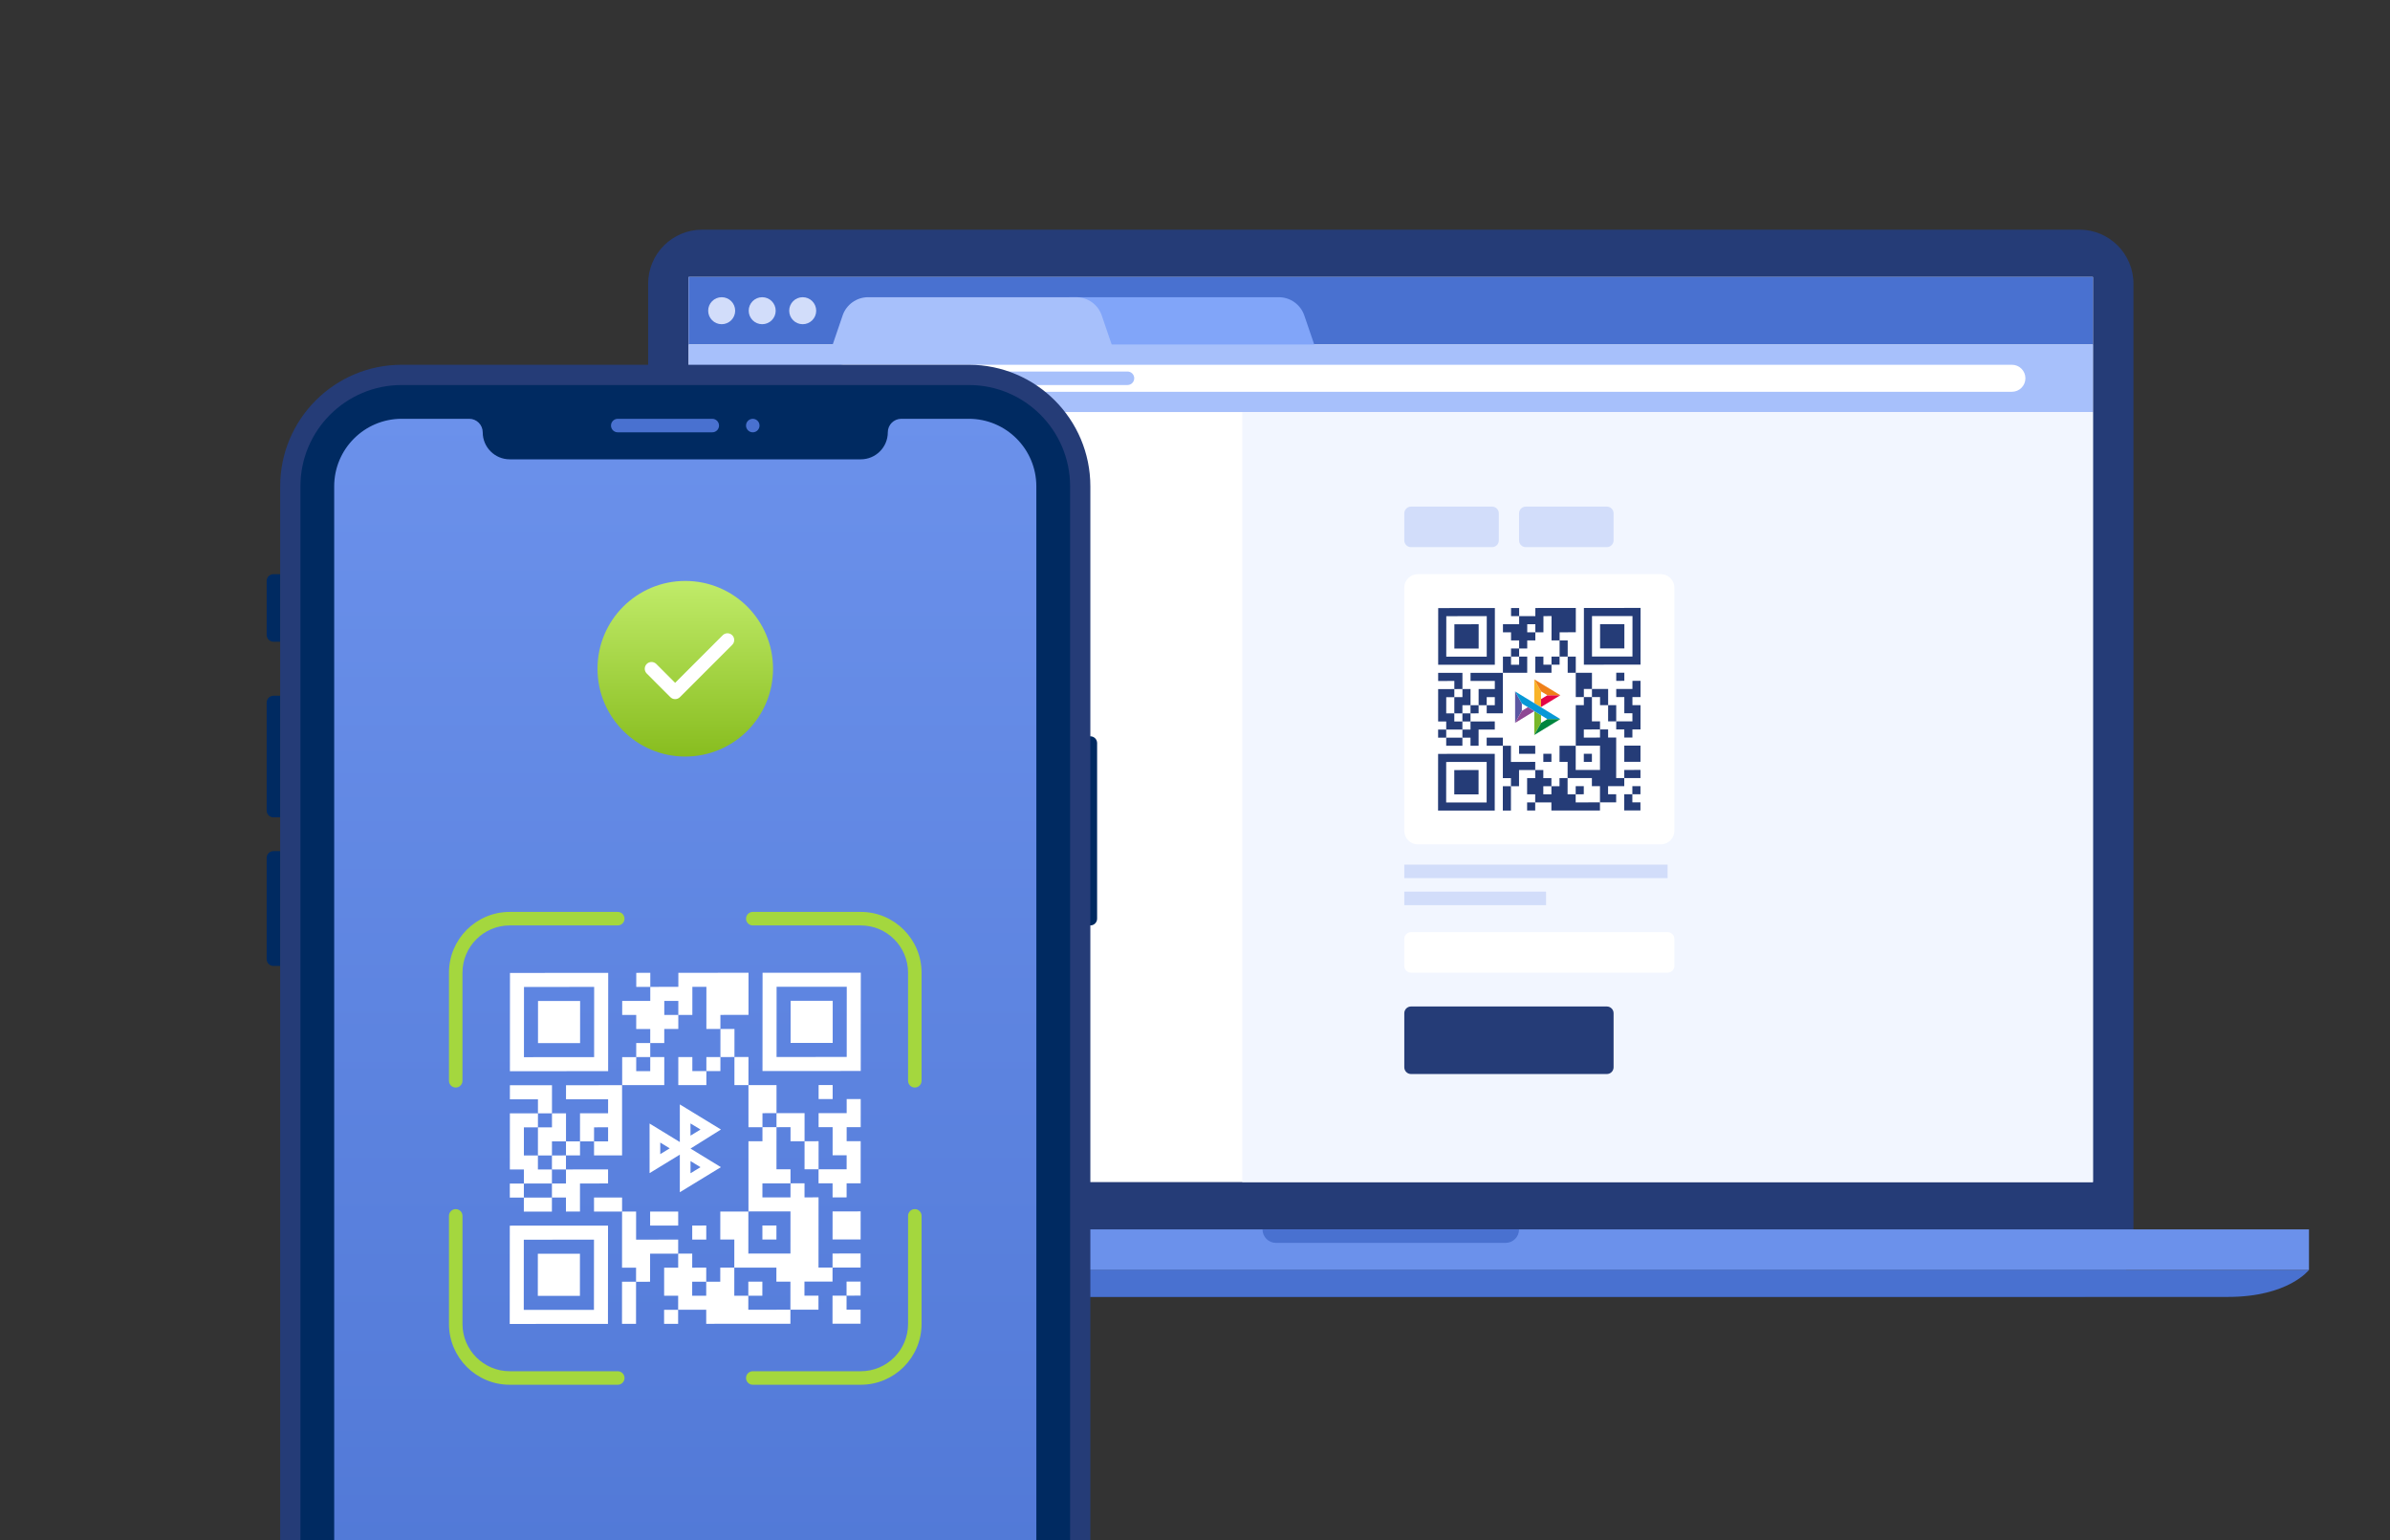 <svg fill="none" height="174" viewBox="0 0 270 174" width="270" xmlns="http://www.w3.org/2000/svg" xmlns:xlink="http://www.w3.org/1999/xlink"><rect x="0" y="0" width="270" height="174" fill="#333333" stroke="none"/><linearGradient id="a" gradientUnits="userSpaceOnUse" x1="77.415" x2="77.415" y1="220.553" y2="46.553"><stop offset="0" stop-color="#4971d0"/><stop offset="1" stop-color="#6b91eb"/></linearGradient><linearGradient id="b" gradientUnits="userSpaceOnUse" x1="77.415" x2="77.415" y1="85.453" y2="65.757"><stop offset="0" stop-color="#88bd1f"/><stop offset="1" stop-color="#c0eb69"/></linearGradient><clipPath id="c"><path d="m0 0h270v174h-270z"/></clipPath><g clip-path="url(#c)"><path d="m234.915 25.947h-155.593c-3.37 0-6.102 2.734-6.102 6.105v108.368c0 3.372 2.732 6.105 6.102 6.105h155.593c3.37 0 6.102-2.733 6.102-6.105v-108.368c0-3.372-2.732-6.105-6.102-6.105z" fill="#253c77"/><path d="m53.39 143.473s2.324 3.052 9.152 3.052h189.153c6.828 0 9.152-3.052 9.152-3.052z" fill="#4971d0"/><path d="m260.847 138.895h-207.457v4.578h207.457z" fill="#6b91eb"/><path d="m170.085 140.421h-25.933c-.842 0-1.525-.683-1.525-1.526h28.983c0 .843-.683 1.526-1.525 1.526z" fill="#4971d0"/><path d="m236.441 31.289h-158.644v102.263h158.644z" fill="#fff"/><path d="m236.441 31.289h-158.644v7.631h158.644z" fill="#4971d0"/><path d="m118.074 35.644-1.379 4.039h32.034l-1.379-4.039c-.422-1.236-1.582-2.066-2.887-2.066h-23.502c-1.305 0-2.465.83-2.887 2.066z" fill="#81a5f9"/><path d="m81.529 33.578c-.842 0-1.525.684-1.525 1.526 0 .843.683 1.526 1.525 1.526s1.525-.683 1.525-1.526c-.001-.843-.683-1.526-1.525-1.526z" fill="#d2ddfa"/><path d="m86.106 33.578c-.842 0-1.525.684-1.525 1.526 0 .843.683 1.526 1.525 1.526s1.525-.683 1.525-1.526c-.001-.843-.683-1.526-1.525-1.526z" fill="#d2ddfa"/><path d="m90.682 33.578c-.842 0-1.525.684-1.525 1.526 0 .843.683 1.526 1.525 1.526s1.525-.683 1.525-1.526c-.001-.843-.683-1.526-1.525-1.526z" fill="#d2ddfa"/><path d="m95.192 35.644-1.379 4.039h32.033l-1.379-4.039c-.421-1.236-1.581-2.066-2.886-2.066h-23.502c-1.305 0-2.466.83-2.888 2.066z" fill="#a7c0fb"/><path d="m236.441 38.92h-158.644v7.632h158.644z" fill="#a7c0fb"/><path d="m227.288 41.211h-131.949c-.843 0-1.525.683-1.525 1.526 0 .843.683 1.526 1.525 1.526h131.949c.843 0 1.525-.683 1.525-1.526 0-.843-.682-1.526-1.525-1.526z" fill="#fff"/><path d="m95.339 43.499h32.034c.421 0 .762-.342.762-.763 0-.421-.341-.763-.762-.763h-32.034c-.421 0-.763.342-.763.763 0 .421.342.763.763.763z" fill="#a7c0fb"/><path d="m140.339 46.553h96.102v87h-96.102z" fill="#f2f6ff"/><path d="m158.644 109.13v-3.052c0-.422.342-.764.763-.764h28.983c.421 0 .763.342.763.764v3.052c0 .421-.342.763-.763.763h-28.983c-.421 0-.763-.342-.763-.763z" fill="#fff"/><path d="m158.644 61.052v-3.053c0-.421.342-.763.763-.763h9.152c.421 0 .763.342.763.763v3.053c0 .421-.342.763-.763.763h-9.152c-.421 0-.763-.342-.763-.763z" fill="#d2ddfa"/><path d="m158.644 99.21v-1.526h29.746v1.526z" fill="#d2ddfa"/><path d="m158.644 102.263v-1.527h16.017v1.527z" fill="#d2ddfa"/><path d="m171.61 61.052v-3.053c0-.421.342-.763.763-.763h9.152c.421 0 .763.342.763.763v3.053c0 .421-.342.763-.763.763h-9.152c-.421 0-.763-.342-.763-.763z" fill="#d2ddfa"/><path d="m158.644 120.579v-6.105c0-.421.342-.763.763-.763h22.118c.421 0 .763.342.763.763v6.105c0 .422-.342.764-.763.764h-22.118c-.421 0-.763-.342-.763-.764z" fill="#253c77"/><path d="m160.169 64.867h27.458c.843 0 1.526.683 1.526 1.526v27.474c0 .843-.683 1.526-1.526 1.526h-27.458c-.842 0-1.525-.683-1.525-1.526v-27.474c0-.843.683-1.526 1.525-1.526z" fill="#fff"/><path d="m173.438 84.252h-1.829v.913h1.829z" fill="#253c77"/><path d="m165.209 82.425v-.915l-.914.001.001-.916-.915.001.002-1.83.914-.001.001-.915-1.829.001-.002 3.661.913-.001v.915z" fill="#253c77"/><path d="m167.044 73.272.002-2.745-2.743.002-.002 2.746z" fill="#253c77"/><path d="m162.464 85.173-.005 6.406 6.402-.005.004-6.406zm5.483 5.487-4.573.003.003-4.576 4.573-.003z" fill="#253c77"/><path d="m175.266 86.079.001-.915-.915.001-.001.915z" fill="#253c77"/><path d="m164.291 87.002-.001 2.745 2.743-.002.002-2.746z" fill="#253c77"/><path d="m163.38 82.426-.914.001-.001.915h.915z" fill="#253c77"/><path d="m167.955 78.763.915-.001-.001.915-.915.001v.915l1.826-.002v-4.576l-3.652.003v.915l2.743-.002-.001.916-1.829.001-.001 1.831.914-.001z" fill="#253c77"/><path d="m165.21 82.426-.001.915.914-.001-.001.915h.915l.001-1.831 1.829-.002v-.915l-2.743.002v.915z" fill="#253c77"/><path d="m167.039 80.593.001-.915h-.914l-.001.916z" fill="#253c77"/><path d="m168.872 75.101.005-6.406-6.402.005-.004 6.406zm-5.483-5.487 4.572-.003-.003 4.576-4.572.003z" fill="#253c77"/><path d="m184.408 89.732.915-.001v-.915l-.914.001z" fill="#253c77"/><path d="m163.38 83.341-.001.915 1.829-.002.001-.915z" fill="#253c77"/><path d="m165.209 81.51.915-.001.001-.915-.915.001z" fill="#253c77"/><path d="m165.213 76.019-2.743.002v.915l1.829-.001-.001.915.915-.001z" fill="#253c77"/><path d="m164.297 78.764-.001 1.83h.914l.001-.916.915-.001.001-1.83-.914.001-.001.915z" fill="#253c77"/><path d="m183.492 91.563 1.829-.002.001-.915-.914.001v-.915l-.914.001z" fill="#253c77"/><path d="m178.018 74.18-.915.001-.001 1.829h.914l.001-.915z" fill="#253c77"/><path d="m179.844 77.839.001-1.831-1.829.002v2.746l.913-.001v-.915z" fill="#253c77"/><path d="m170.706 68.694-.001.915h.914l.001-.916z" fill="#253c77"/><path d="m181.673 77.838-1.829.002v.915l.914-.001-.001.915.915-.001z" fill="#253c77"/><path d="m178.019 71.434.002-2.745-4.572.003-.001.915-1.829.002-.001.915-1.829.001v.916l.914-.001v.915l.915-.001-.001.915h.914l.001-.916.915-.001v-.915l-.915.001.001-.915.914-.001v.915h.914l.002-1.831.914-.001-.002 2.746.914-.001.001-.915z" fill="#253c77"/><path d="m177.104 72.35-.915.001v1.83h.914z" fill="#253c77"/><path d="m182.586 79.668h-.914l-.002 1.831.915-.001z" fill="#253c77"/><path d="m178.936 68.688-.005 6.406 6.402-.005.004-6.406zm5.483 5.487-4.572.003.003-4.576 4.572-.003z" fill="#253c77"/><path d="m180.763 70.518-.001 2.745 2.743-.002.002-2.746z" fill="#253c77"/><path d="m178.925 85.161-.001.915.914-.001.001-.915z" fill="#253c77"/><path d="m184.416 77.836-1.829.001v.915h.915l-.002 1.83.914-.001v.915l-1.829.002-.001.915.914-.001v.915h.914l.001-.915.914-.001.003-2.746-.915.001.001-.915.915-.001v-1.83l-.914.001z" fill="#253c77"/><path d="m183.503 76.006-.914.001-.001.915.914-.001z" fill="#253c77"/><path d="m178.006 90.653.001-.915h-.915l.001-1.83-.914.001v.915l-.915.001-.001.915-.914.001.001-.915.914-.001v-.915l-.914.001.001-.916-.915.001v.915l-.914.001-.002 1.831.915-.001-.001.915 1.829-.002-.001.915 5.487-.003.001-.916z" fill="#253c77"/><path d="m169.78 83.338h-1.829v.915h1.829z" fill="#253c77"/><path d="m169.775 91.574h.915l.002-2.746-.915.001z" fill="#253c77"/><path d="m170.693 86.082.002-1.83h-.915l-.002 3.661.915-.001-.001.915.914-.001.001-1.83 1.829-.002.001-.915z" fill="#253c77"/><path d="m172.519 91.572.914-.001.001-.915-.915.001z" fill="#253c77"/><path d="m185.324 87.902v-.916l-1.829.002v.915z" fill="#253c77"/><path d="m178.922 88.822-.914.001-.001.915.914-.001z" fill="#253c77"/><path d="m170.702 74.185.914-.001.001-.915-.915.001z" fill="#253c77"/><path d="m170.701 75.1.001-.916-.915.001-.001 1.825h2.743l.002-1.826h-.915v.916z" fill="#253c77"/><path d="m183.498 84.242-.002 1.83 1.829-.002.002-1.83z" fill="#253c77"/><path d="m175.273 75.096.915-.001.001-.915-.915.001z" fill="#253c77"/><path d="m174.36 74.182-.915.001-.001 1.827h1.829v-.913l-.914.001z" fill="#253c77"/><path d="m178.928 79.67-.912.001v4.576l2.738-.002-.002 2.746-2.743.002.002-2.74h-1.829l-.002 1.826.915-.001-.002 1.83 2.744-.002v.915l.914-.001-.001 1.83 1.829-.001v-.915h-.914l.001-.915 1.829-.001v-.916l-.915.001.003-4.576-.913.001v-.915l-.915.001v.915l-1.83.002.001-.915 1.829-.002.001-.915h-.915l.003-2.745-.915.001z" fill="#253c77"/><path d="m171.162 78.119.764 1.361v.83l-.762 1.359z" fill="#5b57a2"/><path d="m174.094 78.986.716-.437 1.463-.002-2.179 1.333z" fill="#e40546"/><path d="m174.09 78.112.004 1.802-.765-.469v-2.695z" fill="#f9b429"/><path d="m176.273 78.546-1.463.002-.72-.436-.761-1.361z" fill="#ef8019"/><path d="m174.094 81.678v-.875l-.765-.459v2.697z" fill="#78b72a"/><path d="m174.807 81.244-2.881-1.764-.764-1.361 5.108 3.123z" fill="#0698d6"/><path d="m173.329 83.04.765-1.362.713-.433 1.463-.002z" fill="#00853f"/><path d="m171.164 81.671 2.171-1.327-.73-.447-.679.415z" fill="#8f4794"/><path d="m83.904 51.899h1.525v1.526h1.525v1.526h1.525v1.526h-1.525v1.526h-1.525v1.524h-1.525v-1.526-1.526h1.525v-1.526h-1.525v-1.526zm4.573 6.101v-1.526h1.525v1.526zm1.524 0h1.525v1.526h-1.525zm-1.524 0h-1.525v1.526h1.525zm1.524-1.525v-1.526h-1.525v-1.526h-1.525v-1.526h1.525 1.525v1.526h1.525v1.526 1.526z" fill="#253c77"/><path d="m117.458 67.539h-22.882v.763h22.882z" fill="#777c87"/><path d="m120.508 85.473h-28.983v.763h28.983z" fill="#777c87"/><path d="m102.203 90.814h-7.627v.763h7.627z" fill="#222733"/><path d="m117.458 90.814h-9.916v.763h9.916z" fill="#222733"/><path d="m119.364 74.408h-26.695v1.526h26.695z" fill="#222733"/><path d="m117.839 212.921c0 4.215-3.415 7.632-7.627 7.632h-65.593c-4.213 0-7.627-3.417-7.627-7.632v-158.737c0-4.215 3.415-7.632 7.627-7.632h8.39c.843 0 1.525.683 1.525 1.526 0 1.686 1.366 3.053 3.051 3.053h39.661c1.685 0 3.051-1.367 3.051-3.053 0-.843.682-1.526 1.525-1.526h8.39c4.212 0 7.627 3.417 7.627 7.632z" fill="url(#a)"/><path d="m122.415 83.186h.763c.421 0 .763.342.763.763v19.842c0 .421-.342.763-.763.763h-.763z" fill="#002a61"/><path d="m31.652 78.606h-.763c-.421 0-.763.342-.763.763v12.211c0 .421.342.763.763.763h.763z" fill="#002a61"/><path d="m31.652 96.158h-.763c-.421 0-.763.342-.763.763v11.448c0 .421.342.763.763.763h.763z" fill="#002a61"/><path d="m31.652 64.869h-.763c-.421 0-.763.342-.763.763v6.105c0 .421.342.763.763.763h.763z" fill="#002a61"/><path d="m109.449 41.211h-64.068c-7.582 0-13.729 6.15-13.729 13.737v157.21c0 7.587 6.147 13.737 13.729 13.737h64.068c7.582 0 13.729-6.15 13.729-13.737v-157.21c0-7.587-6.147-13.737-13.729-13.737zm9.153 170.947c0 5.48-4.439 9.921-9.916 9.921h-62.542c-5.476 0-9.915-4.441-9.915-9.921v-157.21c0-5.479 4.439-9.921 9.915-9.921h62.542c5.477 0 9.916 4.442 9.916 9.921z" fill="#253c77"/><path d="m109.449 43.5h-64.068c-6.318 0-11.441 5.125-11.441 11.447v157.211c0 6.322 5.122 11.447 11.441 11.447h64.068c6.318 0 11.441-5.125 11.441-11.447v-157.211c0-6.322-5.123-11.447-11.441-11.447zm7.627 168.658c0 4.215-3.414 7.631-7.627 7.631h-64.068c-4.213 0-7.627-3.416-7.627-7.631v-157.211c0-4.215 3.415-7.632 7.627-7.632h7.627c.843 0 1.525.683 1.525 1.526 0 1.686 1.366 3.053 3.051 3.053h39.661c1.685 0 3.051-1.367 3.051-3.053 0-.843.682-1.526 1.525-1.526h7.627c4.213 0 7.627 3.417 7.627 7.632z" fill="#002a61"/><path d="m80.466 48.843h-10.678c-.421 0-.763-.342-.763-.763 0-.421.342-.763.763-.763h10.678c.421 0 .763.342.763.763 0 .421-.342.763-.763.763z" fill="#4971d0"/><path d="m85.042 48.843c.421 0 .763-.342.763-.763 0-.421-.342-.763-.763-.763-.421 0-.763.342-.763.763 0 .421.341.763.763.763z" fill="#4971d0"/><path d="m77.415 85.475c5.476 0 9.915-4.442 9.915-9.921 0-5.479-4.439-9.921-9.915-9.921-5.476 0-9.915 4.442-9.915 9.921 0 5.479 4.439 9.921 9.915 9.921z" fill="url(#b)"/><g fill="#fff"><path d="m76.271 78.988c-.195 0-.391-.075-.539-.224l-2.67-2.671c-.298-.298-.298-.781 0-1.079s.78-.298 1.079 0l2.13 2.131 5.372-5.375c.298-.298.78-.298 1.079 0s.298.781 0 1.079l-5.911 5.914c-.149.149-.344.224-.539.224z"/><path d="m76.617 136.881h-3.171v1.583h3.171z"/><path d="m62.352 133.713.001-1.586-1.585.001.001-1.587-1.585.002.002-3.172 1.585-.002.002-1.586-3.171.002-.004 6.345 1.585-.001-.001 1.586z"/><path d="m65.533 117.849.004-4.759-4.756.003-.003 4.759z"/><path d="m57.592 138.474-.008 11.104 11.098-.007.008-11.104zm9.506 9.512-7.927.005.005-7.931 7.927-.006z"/><path d="m79.787 140.046.001-1.587-1.586.002-.001 1.585z"/><path d="m60.761 141.646-.003 4.759 4.756-.003.003-4.759z"/><path d="m59.181 133.715-1.586.001-.001 1.586 1.586-.001z"/><path d="m67.112 127.365 1.585-.002-.001 1.587-1.586.001-.001 1.586 3.166-.002v-7.931l-6.331.004-.002 1.586 4.756-.003-.002 1.586-3.171.002-.002 3.172h1.586z"/><path d="m62.352 133.712-.001 1.586 1.585-.001-.001 1.586 1.585-.001.002-3.173 3.171-.002.002-1.586-4.756.003-.001 1.587z"/><path d="m65.525 130.538.001-1.587-1.585.002-.002 1.586z"/><path d="m68.702 121.018.008-11.104-11.098.008-.008 11.104zm-9.506-9.511 7.927-.006-.005 7.932-7.927.005z"/><path d="m95.636 146.38 1.585-.001.001-1.586-1.585.001z"/><path d="m59.18 135.301-.002 1.586 3.171-.002.002-1.586z"/><path d="m62.352 132.126h1.586l.001-1.587-1.585.002z"/><path d="m62.359 122.609-4.756.003-.001 1.587 3.171-.002-.001 1.586 1.585-.001z"/><path d="m60.771 127.369-.002 3.173 1.586-.001.001-1.587h1.586l.002-3.173-1.586.001-.001 1.587z"/><path d="m94.048 149.554 3.171-.002.002-1.586-1.586.001.002-1.586-1.586.001z"/><path d="m84.556 119.422-1.586.001-.002 3.171h1.586l.001-1.586z"/><path d="m87.722 125.764.002-3.172-3.171.002v4.759l1.582-.001.002-1.586z"/><path d="m71.88 109.912-.001 1.586 1.585-.001.001-1.587z"/><path d="m90.893 125.762-3.171.001-.001 1.587 1.585-.001-.001 1.586 1.586-.001z"/><path d="m84.559 114.661.003-4.759-7.926.006-.002 1.586-3.171.003-.001 1.586-3.171.002-.002 1.586h1.586l-.002 1.585h1.586l-.002 1.585h1.586l.001-1.587 1.586-.001.001-1.586-1.585.001.001-1.586 1.586-.001-.002 1.586 1.586-.001.002-3.172 1.585-.002-.003 4.759 1.586-.001.001-1.586z"/><path d="m82.973 116.25-1.585.002-.002 3.172 1.585-.002z"/><path d="m92.477 128.934-1.585.001-.002 3.173 1.585-.002z"/><path d="m86.148 109.902-.008 11.104 11.098-.008.008-11.103zm9.506 9.511-7.927.006.005-7.932 7.927-.005z"/><path d="m89.317 113.071-.003 4.759 4.756-.003.003-4.759z"/><path d="m86.129 138.454-.001 1.586 1.585-.001.002-1.586z"/><path d="m95.649 125.759-3.171.003-.001 1.586 1.585-.001-.002 3.172 1.586-.001-.002 1.586-3.171.002-.001 1.587 1.585-.001-.001 1.586 1.586-.001.001-1.586 1.586-.001.003-4.759-1.586.001.002-1.586 1.585-.002.002-3.172-1.585.001z"/><path d="m94.066 122.586-1.585.001-.002 1.587 1.586-.001z"/><path d="m84.537 147.973.002-1.586-1.586.001.002-3.172h-1.586l-.001 1.587-1.586.001-.001 1.586-1.586.001.002-1.586 1.585-.001.002-1.586-1.586.001.002-1.586-1.586.001-.001 1.586-1.586.001-.002 3.172h1.586l-.002 1.585 3.171-.002-.001 1.587 9.512-.007.002-1.586z"/><path d="m70.277 135.295h-3.171v1.587h3.171z"/><path d="m70.268 149.569 1.585-.001.003-4.759-1.585.001z"/><path d="m71.86 140.053.002-3.172h-1.586l-.005 6.345 1.586-.001-.002 1.586 1.586-.001.002-3.172 3.171-.003.001-1.586z"/><path d="m75.023 149.566 1.586-.001.001-1.586-1.585.001z"/><path d="m97.223 143.206.001-1.587-3.171.002-.001 1.587z"/><path d="m86.125 144.801-1.586.001-.001 1.586 1.585-.001z"/><path d="m71.873 119.429 1.586-.001.001-1.586-1.585.001z"/><path d="m71.873 121.017.001-1.587-1.585.002-.002 3.162h4.756l.002-3.166-1.585.001-.002 1.586z"/><path d="m94.057 136.864-.002 3.172 3.171-.002.002-3.173z"/><path d="m79.799 121.011 1.585-.001.002-1.586-1.586.001z"/><path d="m78.215 119.426-1.586.001-.002 3.167h3.171l.002-1.583-1.586.001z"/><path d="m86.135 128.937-1.581.001v7.931l4.746-.003-.003 4.759-4.756.003.003-4.749h-3.171l-.002 3.165 1.586-.001-.002 3.173 4.756-.003-.002 1.585h1.586l-.002 3.172 3.171-.002.001-1.587-1.585.002.001-1.587 3.171-.001.002-1.587-1.586.001.005-7.932-1.585.002.001-1.587-1.585.002-.002 1.586-3.171.002.002-1.586 3.171-.002.001-1.587-1.585.002.003-4.759h-1.586z"/><path d="m78.009 129.764 3.438-2.153-4.646-2.834v4.249l-3.418-2.09.002 5.601 3.416-2.087v4.248l4.64-2.835zm-3.42.629v-1.309l1.07.655zm4.549-2.781-1.132.693-.003-1.381zm-1.129 4.937v-1.373l1.126.69z"/></g><path d="m51.483 122.869c-.422 0-.763-.341-.763-.763v-12.21c0-3.787 3.079-6.869 6.864-6.869h12.203c.422 0 .763.342.763.764 0 .421-.341.763-.763.763h-12.203c-2.943 0-5.339 2.396-5.339 5.342v12.21c0 .422-.341.763-.763.763z" fill="#a4d73e"/><path d="m69.788 156.448h-12.203c-3.785 0-6.864-3.082-6.864-6.869v-12.21c0-.422.341-.764.763-.764.422 0 .763.342.763.764v12.21c0 2.946 2.396 5.342 5.339 5.342h12.203c.422 0 .763.342.763.763 0 .422-.341.764-.763.764z" fill="#a4d73e"/><path d="m103.347 122.869c-.421 0-.762-.341-.762-.763v-12.21c0-2.946-2.396-5.342-5.339-5.342h-12.203c-.422 0-.763-.342-.763-.763 0-.422.341-.764.763-.764h12.203c3.785 0 6.864 3.082 6.864 6.869v12.21c0 .422-.341.763-.763.763z" fill="#a4d73e"/><path d="m97.246 156.448h-12.203c-.422 0-.763-.342-.763-.764 0-.421.341-.763.763-.763h12.203c2.943 0 5.339-2.396 5.339-5.342v-12.21c0-.422.341-.764.762-.764.422 0 .763.342.763.764v12.21c0 3.787-3.079 6.869-6.864 6.869z" fill="#a4d73e"/></g></svg>